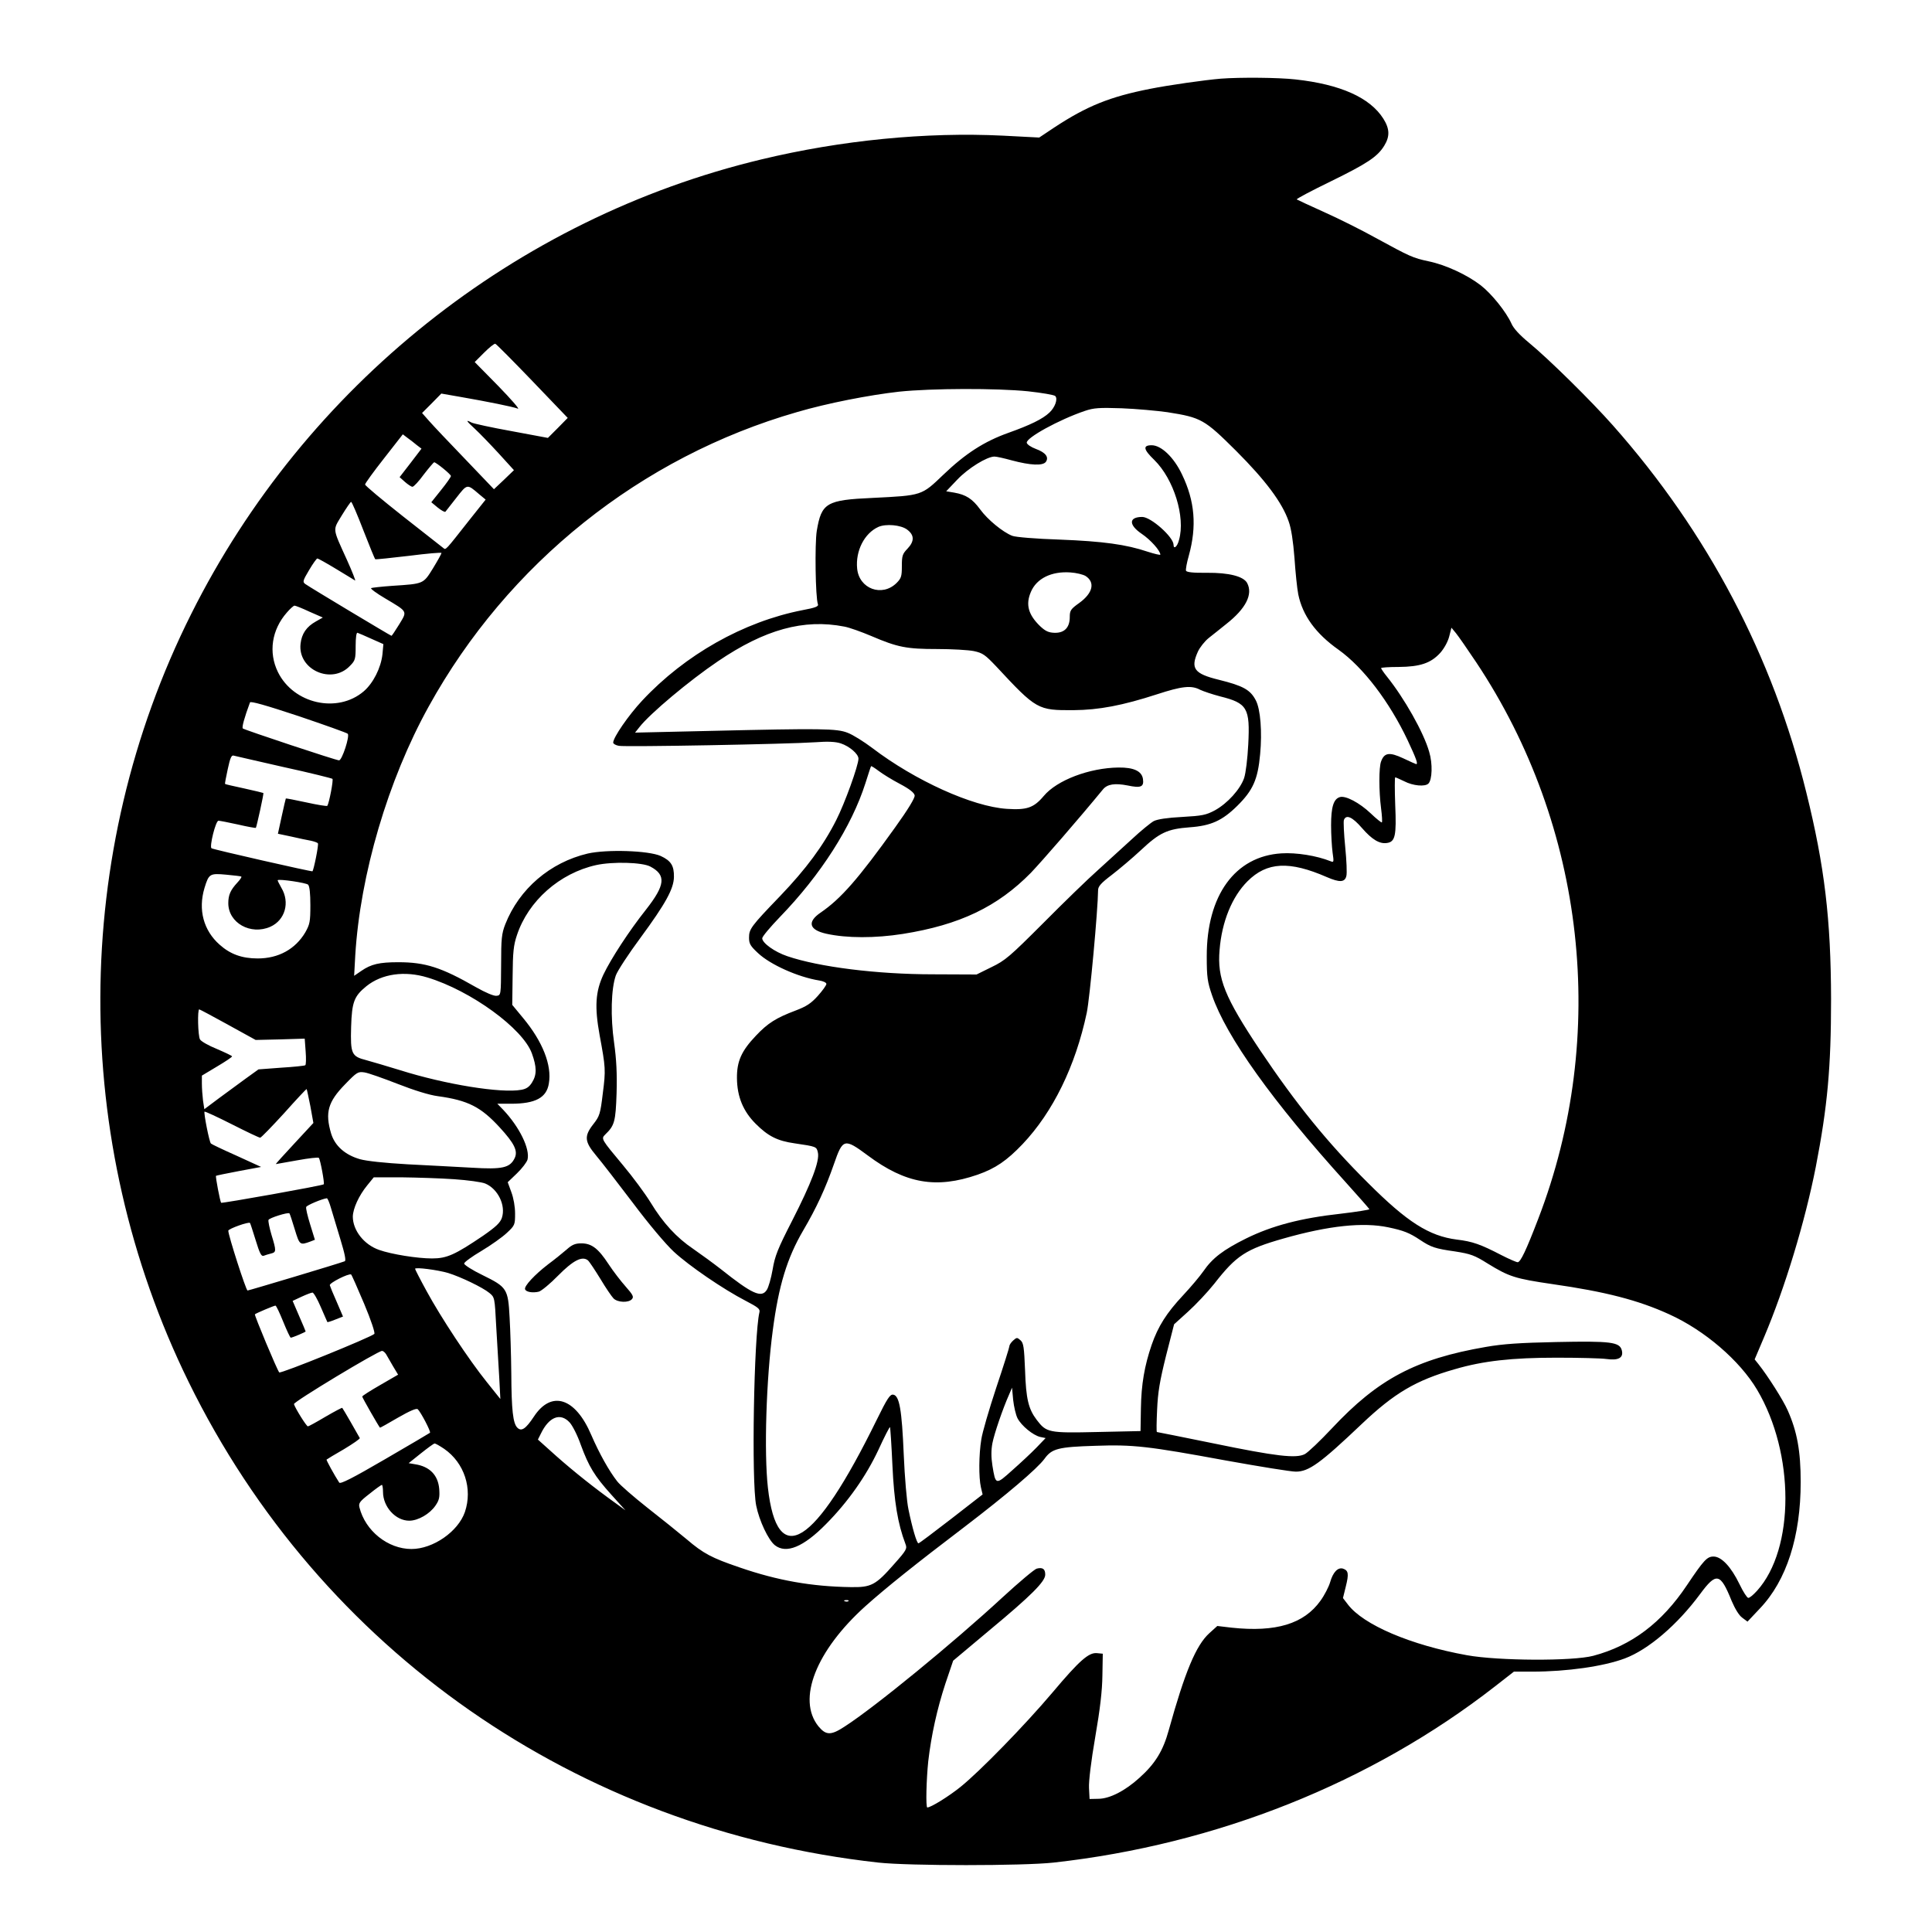 <?xml version="1.0" standalone="no"?>
<!DOCTYPE svg PUBLIC "-//W3C//DTD SVG 20010904//EN"
 "http://www.w3.org/TR/2001/REC-SVG-20010904/DTD/svg10.dtd">
<svg version="1.0" xmlns="http://www.w3.org/2000/svg"
 width="1024pt" height="1024pt" viewBox="0 0 1024 1024"
 preserveAspectRatio="xMidYMid meet">
<g transform="translate(0,1024) scale(0.1,-0.1)"
fill="#000000" stroke="none">
<path d="M6470 9823 c-84 -7 -275 -34 -375 -54 -213 -42 -334 -91 -506 -204
l-81 -54 -192 10 c-407 20 -857 -24 -1281 -126 -1302 -312 -2417 -1201 -3021
-2408 -638 -1272 -643 -2790 -14 -4072 698 -1423 2058 -2370 3655 -2547 162
-18 768 -18 930 0 863 96 1682 422 2339 934 l100 78 97 0 c185 0 379 28 491
70 125 47 278 178 398 340 87 118 108 114 168 -35 18 -42 39 -77 56 -89 l28
-21 66 70 c141 148 216 381 216 670 0 164 -19 268 -69 380 -23 53 -105 182
-155 245 l-20 25 50 118 c111 262 217 612 274 902 62 320 81 526 81 890 -1
421 -34 703 -131 1094 -178 723 -523 1379 -1025 1946 -113 128 -342 354 -447
440 -47 39 -80 74 -91 100 -28 62 -105 158 -163 203 -73 56 -185 108 -276 127
-84 18 -97 24 -284 126 -70 39 -190 99 -268 134 -78 35 -144 66 -147 68 -3 3
78 46 179 95 194 95 249 131 285 190 30 49 29 89 -5 143 -71 112 -228 182
-466 208 -88 10 -292 12 -396 4z m-3648 -1603 l187 -195 -52 -53 -53 -53 -193
36 c-106 19 -201 40 -211 45 -34 18 -30 10 16 -32 25 -23 82 -82 127 -131 l81
-89 -53 -51 -53 -50 -152 159 c-84 87 -170 178 -191 202 l-38 43 51 51 51 52
103 -18 c138 -24 278 -52 303 -62 11 -4 -36 50 -104 120 l-125 127 50 50 c27
27 53 48 59 47 6 -2 94 -91 197 -198z m2627 -54 c73 -8 138 -19 144 -25 15
-15 -1 -60 -31 -88 -36 -34 -102 -66 -217 -107 -129 -46 -228 -110 -345 -222
-116 -111 -111 -110 -375 -123 -245 -11 -271 -26 -296 -175 -11 -69 -7 -353 6
-388 5 -12 -12 -19 -82 -32 -312 -61 -622 -236 -849 -479 -73 -78 -154 -196
-154 -223 0 -6 13 -14 30 -17 34 -7 897 9 1042 19 65 5 107 3 134 -6 46 -15
94 -56 94 -81 0 -36 -73 -238 -118 -326 -68 -135 -160 -259 -297 -402 -155
-161 -165 -175 -165 -221 0 -32 7 -44 48 -82 65 -61 212 -127 325 -145 20 -3
37 -11 37 -18 0 -7 -20 -35 -45 -63 -36 -40 -60 -56 -118 -78 -103 -39 -147
-66 -211 -134 -76 -80 -101 -135 -100 -225 1 -98 33 -175 99 -241 66 -66 115
-91 207 -104 115 -17 116 -17 123 -49 10 -45 -35 -162 -136 -360 -77 -150 -92
-188 -104 -260 -8 -46 -22 -95 -31 -108 -28 -44 -77 -22 -243 110 -41 32 -107
80 -146 107 -89 60 -161 138 -227 247 -29 47 -94 135 -146 197 -116 139 -117
140 -94 163 49 47 55 68 60 219 3 105 -1 179 -13 266 -20 139 -16 287 9 358 9
25 68 115 131 200 133 181 176 259 177 322 1 60 -16 86 -70 111 -65 29 -285
36 -387 13 -199 -47 -363 -187 -437 -375 -19 -49 -22 -75 -22 -216 -1 -160 -1
-160 -24 -163 -14 -2 -57 16 -110 46 -183 105 -268 132 -411 132 -100 0 -144
-10 -196 -46 l-38 -26 6 109 c26 427 173 928 389 1318 419 759 1125 1323 1953
1561 160 47 381 90 540 108 172 18 516 19 684 2z m740 -111 c178 -28 195 -38
362 -204 157 -157 245 -275 279 -374 14 -38 24 -106 31 -195 5 -75 14 -162 20
-192 23 -112 92 -208 214 -294 131 -94 269 -275 366 -480 45 -96 56 -126 45
-126 -2 0 -33 14 -69 31 -73 34 -100 30 -117 -17 -12 -31 -12 -156 0 -249 5
-38 7 -72 4 -74 -2 -2 -29 19 -59 48 -59 56 -134 96 -164 86 -33 -10 -46 -53
-46 -149 0 -50 4 -115 8 -145 7 -49 7 -53 -10 -46 -75 30 -183 47 -261 42
-246 -15 -397 -223 -396 -547 0 -110 4 -135 28 -205 76 -221 321 -563 710
-993 67 -74 122 -137 124 -141 1 -3 -67 -14 -152 -24 -210 -23 -363 -63 -501
-131 -121 -60 -179 -104 -227 -174 -18 -26 -66 -83 -108 -128 -87 -93 -132
-164 -166 -262 -38 -111 -55 -209 -57 -337 l-2 -120 -230 -5 c-257 -6 -269 -3
-320 64 -44 58 -57 111 -62 263 -5 122 -8 145 -24 159 -18 16 -20 16 -39 -1
-11 -10 -20 -23 -20 -30 0 -6 -31 -105 -70 -221 -38 -115 -74 -238 -79 -274
-13 -79 -14 -201 -2 -253 l9 -38 -166 -129 c-92 -71 -170 -130 -174 -130 -9 0
-33 82 -53 180 -9 41 -20 172 -25 290 -10 239 -23 313 -56 318 -17 2 -31 -19
-88 -135 -329 -671 -527 -794 -576 -358 -21 187 -9 573 26 835 31 236 76 383
161 528 71 121 118 223 163 352 47 136 55 138 179 46 201 -150 363 -178 583
-102 94 33 154 74 238 162 161 170 280 413 340 696 16 76 59 544 60 649 0 21
15 38 73 82 39 30 109 89 154 131 99 93 140 112 258 121 113 8 173 35 253 114
83 82 109 140 121 274 11 117 2 238 -23 285 -29 56 -67 77 -196 109 -131 32
-151 60 -111 149 10 22 36 55 57 72 22 17 64 51 94 75 103 81 142 157 110 217
-19 35 -96 55 -212 54 -74 -1 -108 3 -112 11 -2 7 4 42 15 80 43 156 32 289
-36 430 -43 91 -110 155 -161 155 -48 0 -44 -22 14 -78 103 -101 166 -302 131
-424 -9 -36 -29 -52 -29 -25 -1 41 -120 147 -166 147 -72 0 -73 -42 -2 -90 46
-31 98 -89 98 -110 0 -3 -31 4 -68 16 -113 38 -235 55 -467 64 -123 4 -233 13
-250 20 -49 19 -130 85 -170 140 -41 56 -75 78 -138 89 l-42 7 59 62 c57 60
157 122 197 122 11 0 51 -9 91 -20 101 -27 167 -30 182 -7 16 25 -3 49 -55 68
-24 9 -45 23 -47 32 -5 26 172 123 308 169 47 16 76 18 195 14 77 -3 187 -13
244 -21z m-3980 -174 l25 -19 -58 -76 -58 -75 28 -25 c16 -14 34 -26 40 -26 7
0 34 29 60 65 27 35 52 64 55 65 10 0 89 -64 89 -73 0 -5 -23 -38 -52 -74
l-52 -65 35 -29 c19 -15 37 -25 40 -21 3 4 29 37 58 74 58 74 56 74 120 19
l35 -29 -82 -103 c-135 -171 -128 -165 -143 -153 -8 6 -104 82 -214 168 -110
87 -200 162 -200 168 0 6 45 68 100 138 l100 128 25 -19 c14 -10 36 -27 49
-38z m-283 -452 c32 -82 60 -151 63 -153 3 -2 84 7 179 18 94 12 172 19 172
15 0 -4 -20 -40 -45 -81 -52 -84 -49 -82 -215 -93 -58 -4 -109 -10 -113 -12
-5 -3 29 -28 75 -55 121 -72 117 -66 74 -137 -21 -34 -39 -61 -41 -61 -4 0
-431 256 -456 274 -16 11 -15 17 19 74 20 34 40 62 44 62 4 0 49 -25 100 -56
51 -31 96 -58 100 -61 4 -2 -15 47 -43 109 -79 174 -76 155 -27 237 24 39 46
71 49 71 4 0 33 -68 65 -151z m2882 4 c39 -29 39 -62 2 -101 -27 -28 -30 -38
-30 -93 0 -53 -3 -64 -28 -89 -77 -76 -199 -31 -209 77 -9 93 38 186 112 220
40 18 120 11 153 -14z m946 -246 c52 -34 38 -91 -34 -143 -45 -32 -50 -40 -50
-74 0 -56 -28 -85 -80 -84 -33 1 -49 9 -77 35 -63 61 -78 115 -49 182 30 71
109 110 209 103 32 -2 68 -11 81 -19z m-4114 -189 l71 -31 -37 -21 c-50 -28
-75 -65 -81 -118 -16 -138 166 -219 262 -117 28 28 30 36 30 105 0 45 4 73 10
70 6 -2 39 -16 74 -32 l63 -28 -5 -54 c-8 -72 -49 -153 -99 -196 -139 -119
-372 -67 -455 102 -51 104 -33 224 47 315 17 20 36 37 41 37 5 0 41 -14 79
-32z m2835 -79 c27 -5 91 -28 143 -50 140 -60 187 -69 349 -69 78 0 166 -5
195 -11 47 -10 60 -20 118 -81 214 -230 220 -233 410 -232 135 1 260 25 442
84 132 43 182 49 229 24 17 -8 64 -24 106 -35 144 -36 159 -61 149 -255 -4
-76 -13 -151 -22 -178 -21 -60 -88 -134 -155 -171 -47 -25 -67 -29 -174 -35
-78 -4 -130 -12 -150 -22 -16 -9 -68 -51 -115 -95 -47 -43 -128 -117 -180
-164 -52 -46 -183 -173 -290 -281 -178 -178 -202 -199 -275 -234 l-79 -39
-231 1 c-298 0 -605 39 -772 96 -68 23 -133 70 -133 95 0 9 42 59 93 112 218
225 381 481 454 710 15 47 28 88 30 90 1 2 19 -9 40 -25 21 -16 71 -47 113
-69 51 -27 76 -47 78 -61 2 -13 -35 -74 -104 -170 -194 -271 -287 -378 -396
-452 -71 -49 -59 -91 32 -111 108 -24 259 -24 405 -1 302 48 502 144 679 324
60 63 248 279 382 442 23 28 63 34 130 21 71 -15 88 -8 82 34 -6 42 -49 62
-130 61 -154 -2 -326 -67 -396 -151 -53 -63 -90 -75 -196 -68 -182 12 -486
150 -712 322 -45 34 -104 71 -131 81 -57 23 -138 24 -733 10 l-394 -9 23 29
c56 72 265 247 416 349 249 169 455 226 670 184z m3349 -189 c580 -871 703
-1979 329 -2950 -64 -167 -94 -230 -109 -230 -7 0 -46 17 -87 38 -110 57 -152
72 -236 82 -147 19 -263 93 -470 300 -215 213 -382 420 -572 703 -188 282
-228 381 -215 532 12 150 66 282 148 364 103 103 222 109 421 22 67 -29 95
-28 103 6 4 14 1 83 -6 153 -7 70 -10 135 -7 144 12 31 45 16 96 -43 53 -61
93 -85 132 -79 44 6 51 39 44 201 -3 81 -3 147 0 147 3 0 25 -10 48 -21 46
-24 110 -30 128 -12 20 20 23 106 4 168 -29 103 -133 286 -224 399 -17 21 -31
42 -31 45 0 3 42 6 93 6 114 1 171 20 221 75 21 24 40 59 47 86 l12 47 24 -29
c13 -16 61 -85 107 -154z m-5981 -379 c12 -12 -30 -141 -46 -141 -16 0 -500
161 -510 169 -6 6 8 57 38 138 3 8 84 -15 256 -72 139 -47 257 -89 262 -94z
m-338 -177 c138 -30 253 -59 257 -62 6 -6 -17 -126 -27 -143 -3 -3 -52 5 -111
18 -59 13 -108 22 -109 21 -1 -2 -11 -44 -22 -95 l-20 -92 71 -15 c39 -9 86
-19 104 -22 18 -4 35 -10 37 -14 5 -7 -22 -141 -29 -148 -4 -3 -524 115 -535
122 -12 8 22 146 37 146 7 0 53 -9 103 -20 51 -12 93 -19 95 -18 4 5 43 182
40 185 -1 1 -47 12 -101 24 -55 12 -101 22 -102 24 -2 1 5 36 14 78 13 61 20
76 32 72 9 -2 129 -30 266 -61z m1942 -527 c85 -45 79 -98 -23 -228 -89 -112
-186 -261 -226 -345 -42 -90 -47 -171 -20 -320 32 -173 33 -185 17 -309 -13
-109 -17 -121 -50 -163 -50 -64 -47 -93 15 -167 28 -33 115 -146 194 -250 83
-111 174 -219 217 -259 81 -75 262 -199 382 -261 65 -34 77 -43 72 -61 -29
-123 -43 -896 -17 -1024 16 -80 64 -182 99 -210 60 -47 151 -10 271 112 117
118 213 255 278 394 31 68 59 122 61 120 2 -2 8 -93 13 -202 9 -193 28 -309
69 -417 10 -25 6 -33 -59 -106 -99 -113 -122 -125 -232 -123 -206 3 -387 35
-587 104 -150 51 -193 74 -282 150 -42 35 -135 110 -208 167 -72 57 -145 120
-160 140 -43 55 -94 146 -137 245 -84 198 -211 239 -304 98 -43 -65 -66 -81
-88 -59 -23 23 -31 93 -32 287 -1 96 -5 230 -9 297 -8 153 -14 161 -144 225
-54 26 -97 54 -97 61 0 7 41 37 92 67 50 30 111 73 135 96 42 39 43 43 43 102
0 37 -8 82 -20 114 l-19 52 49 47 c27 26 52 59 56 73 14 57 -43 173 -129 264
l-31 32 73 0 c129 0 188 32 200 107 17 97 -33 223 -137 348 l-57 69 2 153 c1
127 5 164 23 217 60 181 226 328 420 371 87 19 244 15 287 -8z m-2168 -53 c3
-3 -7 -17 -21 -32 -36 -39 -48 -65 -48 -109 0 -105 119 -171 223 -125 78 35
105 129 58 207 -12 21 -21 39 -19 40 9 7 151 -14 161 -24 8 -8 12 -47 12 -109
0 -88 -3 -101 -27 -144 -53 -89 -142 -138 -252 -138 -83 0 -145 22 -202 73
-85 75 -115 185 -80 301 23 75 28 78 115 70 42 -4 78 -8 80 -10z m987 -535
c230 -70 505 -270 553 -402 26 -72 27 -113 1 -154 -14 -23 -29 -34 -56 -39
-106 -20 -403 28 -644 104 -69 21 -149 45 -179 53 -78 20 -84 33 -80 176 4
133 16 163 81 216 82 66 203 83 324 46z m-1058 -250 l147 -81 130 3 130 4 5
-68 c3 -38 2 -71 -2 -73 -4 -3 -62 -9 -128 -13 l-120 -9 -68 -49 c-37 -27
-101 -74 -143 -105 l-76 -57 -7 46 c-3 25 -6 65 -6 89 l0 43 80 48 c44 26 80
50 80 54 0 3 -36 20 -80 39 -45 18 -85 41 -90 51 -11 19 -14 159 -4 159 3 0
72 -37 152 -81z m900 -314 c87 -34 167 -59 213 -65 160 -22 228 -57 328 -166
77 -84 97 -124 79 -162 -25 -52 -65 -61 -228 -51 -80 4 -233 13 -340 18 -122
7 -216 17 -252 27 -80 23 -133 71 -153 136 -33 111 -17 168 74 261 63 65 68
68 103 63 20 -3 99 -31 176 -61z m-463 -118 l16 -89 -101 -109 c-56 -60 -100
-109 -98 -109 2 0 53 9 113 20 60 11 112 17 115 13 8 -10 31 -135 26 -140 -6
-7 -540 -102 -544 -98 -5 5 -31 139 -27 143 1 1 56 13 121 25 l118 22 -129 59
c-72 32 -133 61 -137 65 -9 8 -39 163 -34 169 3 2 68 -28 145 -67 77 -39 144
-71 150 -71 5 0 62 59 127 130 64 72 118 129 119 128 2 -2 10 -43 20 -91z
m761 -387 c73 -5 147 -15 166 -23 67 -28 110 -116 88 -182 -9 -26 -31 -47
-100 -95 -148 -100 -191 -120 -270 -120 -78 0 -215 22 -280 45 -81 28 -140
104 -140 177 1 43 32 111 76 165 l35 43 147 0 c81 -1 206 -5 278 -10z m-652
-152 c9 -29 31 -104 50 -166 24 -79 31 -114 23 -117 -37 -14 -508 -155 -515
-155 -8 0 -102 292 -102 317 0 10 108 49 115 41 2 -2 15 -43 30 -91 21 -69 30
-87 42 -83 8 3 26 9 39 12 29 7 29 14 3 99 -11 37 -18 72 -16 79 4 11 104 42
111 35 2 -2 15 -40 28 -84 26 -85 27 -86 84 -65 l23 9 -25 81 c-14 45 -24 86
-21 93 3 9 84 43 109 46 4 1 14 -23 22 -51z m5604 -103 c81 -17 112 -29 169
-67 57 -38 79 -46 186 -61 82 -13 102 -20 172 -64 114 -70 145 -80 343 -109
280 -40 455 -85 619 -160 188 -85 374 -245 466 -400 200 -337 200 -843 0
-1065 -20 -22 -40 -39 -47 -38 -6 0 -27 32 -46 72 -45 93 -96 147 -138 147
-34 0 -51 -18 -141 -152 -133 -199 -293 -320 -496 -374 -109 -29 -504 -27
-670 3 -299 54 -549 161 -631 269 l-26 34 15 61 c17 68 14 85 -15 95 -27 8
-53 -19 -68 -72 -7 -24 -30 -69 -51 -98 -88 -123 -236 -168 -471 -143 l-76 9
-42 -38 c-71 -64 -130 -207 -215 -513 -30 -110 -72 -179 -156 -254 -76 -69
-158 -111 -218 -111 l-46 -1 -3 58 c-2 35 11 143 33 270 26 150 37 246 38 327
l2 115 -31 3 c-43 4 -91 -37 -235 -208 -147 -174 -386 -419 -488 -501 -62 -50
-157 -109 -176 -109 -9 0 -5 149 5 245 16 138 47 278 91 412 l41 121 192 161
c224 186 296 259 296 295 0 30 -13 40 -45 32 -12 -3 -94 -72 -181 -152 -262
-242 -677 -582 -837 -685 -73 -48 -99 -47 -139 1 -115 143 -13 401 249 637
106 95 268 225 521 417 228 174 390 312 428 364 39 54 72 63 271 69 200 7 278
-2 691 -78 178 -32 344 -59 370 -59 69 0 129 43 350 253 172 163 286 231 493
290 150 44 303 61 539 61 118 0 238 -3 265 -7 64 -9 91 7 81 46 -11 44 -58 50
-346 44 -194 -4 -284 -10 -375 -26 -371 -64 -571 -170 -816 -432 -62 -66 -126
-127 -143 -136 -46 -24 -151 -12 -485 57 -162 33 -297 60 -299 60 -3 0 -2 53
1 118 4 93 14 152 47 285 l43 168 74 67 c41 37 104 104 139 148 117 150 167
183 368 240 239 68 421 87 554 59z m-4983 -242 c68 -21 184 -77 219 -106 28
-23 28 -24 36 -177 5 -85 12 -207 16 -270 l6 -115 -72 90 c-95 118 -243 342
-319 482 -34 62 -61 115 -61 118 0 10 121 -6 175 -22z m-445 -163 c37 -88 59
-155 54 -160 -21 -19 -496 -212 -504 -204 -11 12 -133 304 -129 308 7 6 101
46 109 46 4 0 22 -38 41 -85 19 -47 37 -85 40 -85 9 0 79 30 79 33 0 2 -16 39
-35 83 l-34 79 47 22 c26 12 52 22 58 22 6 1 26 -34 44 -76 19 -43 34 -79 35
-80 1 -2 20 4 42 13 l41 16 -33 77 c-19 42 -35 82 -37 89 -3 12 100 64 113 57
3 -2 34 -72 69 -155z m116 -267 c6 -10 23 -39 37 -64 l27 -45 -95 -55 c-52
-30 -95 -57 -95 -61 0 -6 86 -156 94 -165 1 -1 44 23 95 53 63 36 97 51 105
45 15 -13 71 -119 65 -125 -2 -2 -109 -65 -238 -140 -175 -102 -237 -133 -243
-124 -26 40 -70 120 -67 122 2 2 43 27 92 55 48 29 86 55 84 59 -13 24 -90
158 -93 160 -1 2 -41 -19 -89 -47 -47 -28 -89 -51 -93 -51 -8 0 -68 97 -74
118 -3 12 445 282 467 282 6 0 15 -8 21 -17z m3347 -340 c21 -40 82 -90 120
-99 l29 -6 -48 -50 c-27 -28 -85 -82 -128 -120 -89 -80 -89 -80 -106 24 -7 45
-7 82 0 119 10 51 55 183 89 259 l15 35 6 -65 c4 -36 14 -79 23 -97z m-2374
-22 c15 -16 42 -69 59 -118 43 -117 73 -166 162 -265 l75 -83 -55 40 c-106 76
-216 163 -312 248 l-97 87 16 32 c43 89 103 112 152 59z m-665 -140 c107 -74
152 -211 110 -335 -36 -104 -169 -196 -283 -196 -125 0 -245 96 -276 221 -5
22 1 31 54 72 32 26 62 47 65 47 3 0 6 -17 6 -37 0 -80 67 -153 139 -153 47 0
109 36 139 80 20 29 23 44 20 88 -6 73 -50 119 -127 131 l-35 6 65 52 c35 28
68 52 72 52 5 1 27 -12 51 -28z m2143 -807 c-3 -3 -12 -4 -19 -1 -8 3 -5 6 6
6 11 1 17 -2 13 -5z"/>
<path d="M3003 3617 c-21 -18 -65 -54 -99 -79 -70 -54 -127 -115 -121 -131 4
-15 41 -21 73 -13 14 4 60 42 102 85 81 82 128 105 158 81 8 -7 37 -51 66 -98
28 -47 60 -94 70 -104 22 -22 81 -24 98 -3 10 12 4 23 -33 65 -25 28 -66 81
-91 119 -55 84 -90 111 -145 111 -32 0 -49 -7 -78 -33z"/>
</g>
</svg>
